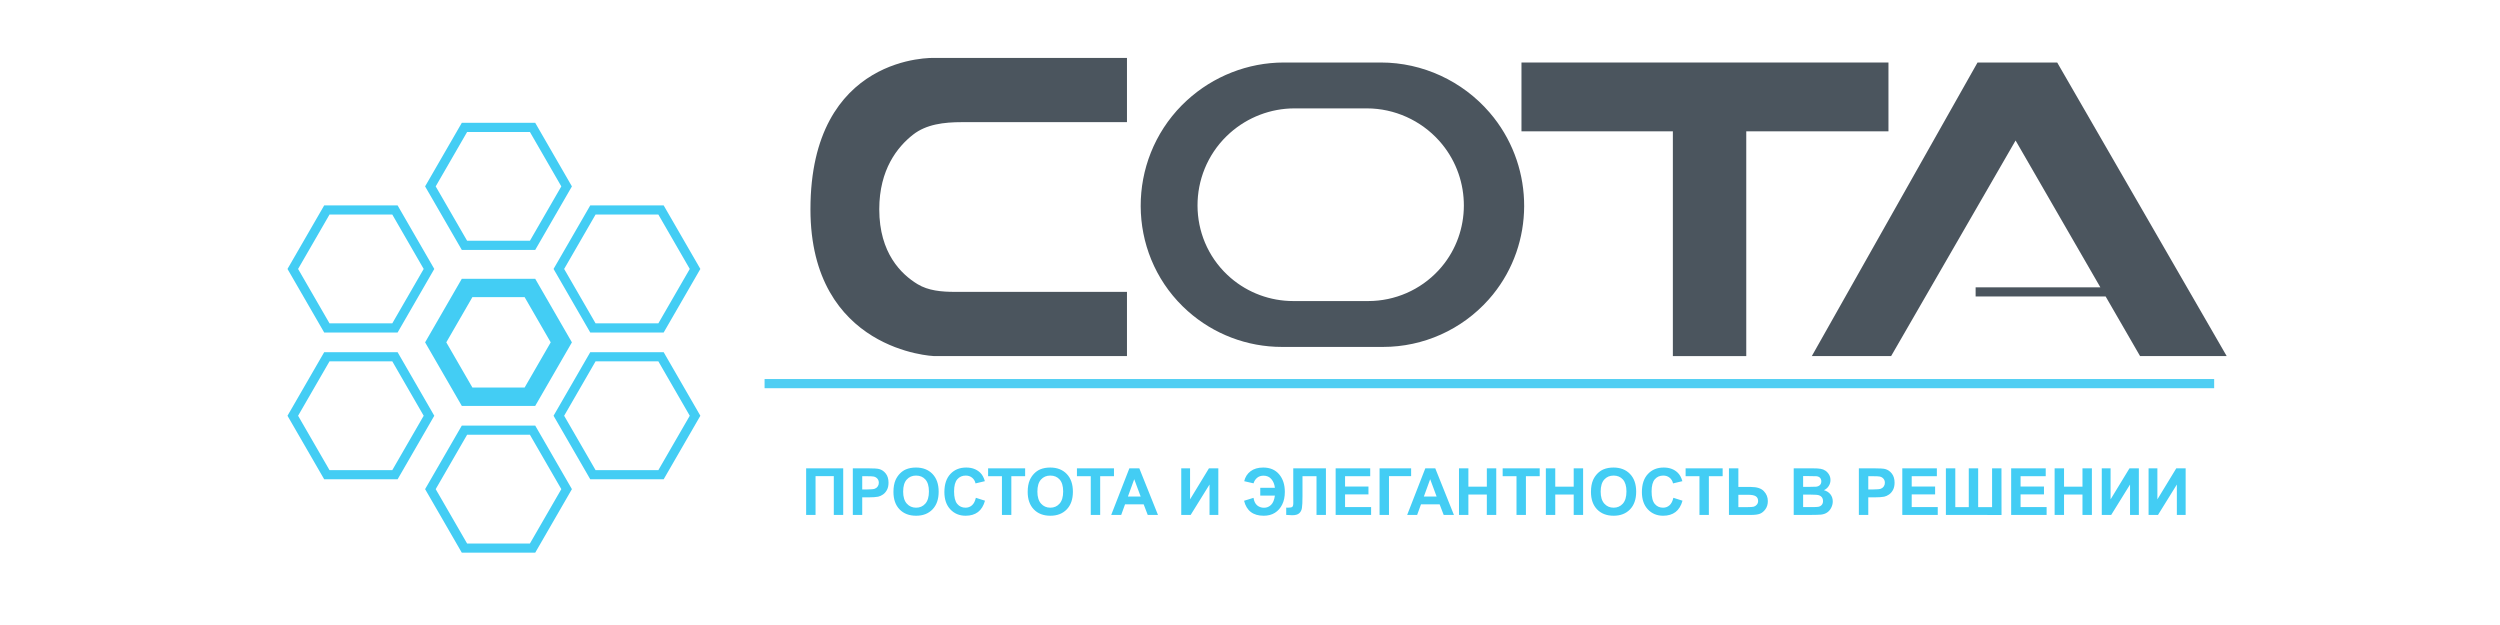 <svg xmlns="http://www.w3.org/2000/svg" width="200" height="50" viewBox="0 0 200 50" fill="none"><path d="M26.148 16.798L31.596 16.798L34.319 21.516L31.596 26.234L26.148 26.234L23.423 21.516L26.148 16.798Z" stroke="#43CDF4" stroke-width="0.734"></path><path d="M47.433 16.798L52.881 16.798L55.605 21.516L52.881 26.234L47.433 26.234L44.708 21.516L47.433 16.798Z" stroke="#43CDF4" stroke-width="0.734"></path><path d="M37.157 10.192L42.605 10.192L45.329 14.911L42.605 19.628L37.157 19.628L34.432 14.911L37.157 10.192Z" stroke="#43CDF4" stroke-width="0.734"></path><path d="M37.157 34.413L42.605 34.413L45.329 39.131L42.605 43.849L37.157 43.849L34.432 39.131L37.157 34.413Z" stroke="#43CDF4" stroke-width="0.734"></path><path d="M26.148 28.541L31.596 28.541L34.319 33.26L31.596 37.977L26.148 37.977L23.423 33.26L26.148 28.541Z" stroke="#43CDF4" stroke-width="0.734"></path><path d="M47.433 28.541L52.881 28.541L55.605 33.26L52.881 37.977L47.433 37.977L44.708 33.26L47.433 28.541Z" stroke="#43CDF4" stroke-width="0.734"></path><path d="M37.368 23.036L42.393 23.036L44.905 27.388L42.393 31.738L37.368 31.738L34.856 27.388L37.368 23.036Z" stroke="#43CDF4" stroke-width="1.468"></path><path d="M151.077 28.121H145.573L158.417 5.368H164.364L177.5 28.121H171.418L168.663 23.351L161.247 10.506L151.077 28.121Z" fill="#4B555E"></path><path d="M168.663 23.351L161.247 10.506L151.077 28.121H145.573L158.417 5.368H164.364L177.5 28.121H171.418L168.663 23.351ZM168.663 23.351H158.05" stroke="#4B555E" stroke-width="0.734"></path><path d="M122.085 10.139V5.368H150.71V10.139H139.334V28.121H134.196V10.139H122.085Z" fill="#4B555E" stroke="#4B555E" stroke-width="0.734"></path><path d="M110.479 5.001C113.805 5.001 116.991 6.478 119.162 8.995L119.499 9.404C122.758 13.554 122.754 19.466 119.43 23.567L119.087 23.97C116.94 26.377 113.868 27.754 110.643 27.754H102.552C99.771 27.754 97.095 26.732 95.027 24.892L94.621 24.513C90.148 20.123 90.146 12.885 94.542 8.427L94.954 8.031C97.059 6.1 99.833 5.002 102.701 5.001H110.479ZM103.553 8.671C101.657 8.671 99.821 9.379 98.408 10.63L98.132 10.887C95.016 13.93 95.016 18.993 98.187 21.989L98.459 22.235C99.847 23.426 101.619 24.084 103.456 24.084H109.458C111.594 24.084 113.633 23.194 115.084 21.627L115.328 21.35C117.694 18.534 117.696 14.396 115.376 11.546L115.136 11.265C113.668 9.627 111.555 8.672 109.353 8.671H103.553Z" fill="#4B555E"></path><path d="M89.791 9.405V5.001H74.744C74.744 5.001 65.203 4.634 65.203 16.745C65.203 27.754 74.744 28.121 74.744 28.121H89.791V23.717H76.416C75.305 23.717 74.169 23.624 73.218 23.049C71.823 22.206 69.974 20.4 69.974 16.745C69.974 13.424 71.5 11.511 72.826 10.477C73.98 9.576 75.488 9.405 76.952 9.405H89.791Z" fill="#4B555E" stroke="#4B555E" stroke-width="0.734"></path><path d="M61.166 30.69H177.133" stroke="#4FCEF3" stroke-width="0.734"></path><path d="M64.491 37.466H67.457V41.195H66.704V38.092H65.244V41.195H64.491V37.466ZM68.225 41.195V37.466H69.433C69.891 37.466 70.19 37.485 70.329 37.522C70.542 37.578 70.721 37.7 70.865 37.888C71.01 38.075 71.082 38.317 71.082 38.613C71.082 38.842 71.04 39.035 70.957 39.191C70.874 39.347 70.768 39.47 70.639 39.559C70.512 39.648 70.382 39.706 70.25 39.735C70.07 39.771 69.81 39.788 69.469 39.788H68.978V41.195H68.225ZM68.978 38.097V39.155H69.39C69.687 39.155 69.885 39.136 69.985 39.097C70.085 39.058 70.163 38.997 70.219 38.913C70.277 38.83 70.306 38.734 70.306 38.623C70.306 38.488 70.266 38.376 70.186 38.288C70.107 38.2 70.006 38.145 69.884 38.122C69.794 38.105 69.613 38.097 69.342 38.097H68.978ZM71.476 39.353C71.476 38.974 71.533 38.655 71.646 38.397C71.731 38.207 71.846 38.037 71.992 37.886C72.14 37.735 72.301 37.623 72.475 37.55C72.708 37.452 72.976 37.403 73.279 37.403C73.829 37.403 74.268 37.573 74.597 37.914C74.927 38.255 75.093 38.729 75.093 39.336C75.093 39.938 74.929 40.409 74.602 40.75C74.275 41.089 73.837 41.259 73.29 41.259C72.735 41.259 72.294 41.09 71.967 40.752C71.639 40.413 71.476 39.947 71.476 39.353ZM72.252 39.328C72.252 39.75 72.349 40.071 72.544 40.29C72.739 40.507 72.987 40.615 73.287 40.615C73.587 40.615 73.833 40.508 74.025 40.292C74.218 40.075 74.314 39.75 74.314 39.318C74.314 38.891 74.22 38.572 74.032 38.361C73.846 38.151 73.597 38.046 73.287 38.046C72.977 38.046 72.727 38.153 72.537 38.367C72.347 38.579 72.252 38.899 72.252 39.328ZM78.069 39.824L78.799 40.056C78.687 40.462 78.5 40.765 78.239 40.964C77.98 41.16 77.65 41.259 77.25 41.259C76.755 41.259 76.348 41.09 76.029 40.752C75.71 40.413 75.551 39.95 75.551 39.364C75.551 38.743 75.711 38.261 76.031 37.919C76.352 37.575 76.773 37.403 77.296 37.403C77.752 37.403 78.122 37.537 78.407 37.807C78.577 37.966 78.704 38.195 78.789 38.494L78.043 38.672C77.999 38.478 77.907 38.326 77.766 38.214C77.627 38.102 77.457 38.046 77.257 38.046C76.981 38.046 76.756 38.145 76.583 38.344C76.412 38.542 76.326 38.864 76.326 39.308C76.326 39.779 76.411 40.115 76.581 40.315C76.75 40.515 76.971 40.615 77.242 40.615C77.442 40.615 77.614 40.551 77.758 40.424C77.903 40.297 78.006 40.097 78.069 39.824ZM80.155 41.195V38.097H79.048V37.466H82.011V38.097H80.907V41.195H80.155ZM82.215 39.353C82.215 38.974 82.272 38.655 82.385 38.397C82.47 38.207 82.585 38.037 82.731 37.886C82.879 37.735 83.04 37.623 83.215 37.55C83.447 37.452 83.715 37.403 84.018 37.403C84.568 37.403 85.007 37.573 85.336 37.914C85.666 38.255 85.832 38.729 85.832 39.336C85.832 39.938 85.668 40.409 85.341 40.75C85.014 41.089 84.576 41.259 84.028 41.259C83.474 41.259 83.033 41.09 82.706 40.752C82.379 40.413 82.215 39.947 82.215 39.353ZM82.991 39.328C82.991 39.75 83.088 40.071 83.283 40.29C83.478 40.507 83.726 40.615 84.026 40.615C84.326 40.615 84.572 40.508 84.764 40.292C84.957 40.075 85.053 39.75 85.053 39.318C85.053 38.891 84.959 38.572 84.771 38.361C84.585 38.151 84.336 38.046 84.026 38.046C83.716 38.046 83.466 38.153 83.276 38.367C83.086 38.579 82.991 38.899 82.991 39.328ZM87.261 41.195V38.097H86.155V37.466H89.118V38.097H88.014V41.195H87.261ZM92.638 41.195H91.819L91.494 40.348H90.003L89.696 41.195H88.897L90.349 37.466H91.145L92.638 41.195ZM91.252 39.72L90.738 38.336L90.235 39.72H91.252ZM94.5 37.466H95.205V39.949L96.716 37.466H97.466V41.195H96.762V38.761L95.253 41.195H94.5V37.466ZM100.821 39.023H101.991C101.961 38.745 101.867 38.514 101.711 38.331C101.557 38.146 101.347 38.054 101.081 38.054C100.879 38.054 100.709 38.11 100.572 38.222C100.435 38.334 100.338 38.482 100.282 38.667L99.537 38.496C99.613 38.166 99.781 37.901 100.04 37.703C100.301 37.503 100.641 37.403 101.058 37.403C101.6 37.403 102.024 37.583 102.33 37.944C102.635 38.304 102.787 38.773 102.787 39.351C102.787 39.744 102.716 40.083 102.574 40.366C102.433 40.649 102.239 40.869 101.991 41.025C101.744 41.181 101.445 41.259 101.096 41.259C100.246 41.259 99.723 40.859 99.526 40.061L100.282 39.827C100.321 40.096 100.417 40.296 100.569 40.427C100.724 40.556 100.908 40.62 101.121 40.62C101.342 40.62 101.53 40.543 101.686 40.389C101.844 40.234 101.945 39.988 101.991 39.649H100.821V39.023ZM103.461 37.466H106.074V41.195H105.321V38.097H104.199V39.689C104.199 40.145 104.184 40.464 104.153 40.646C104.123 40.825 104.048 40.966 103.929 41.068C103.812 41.168 103.628 41.218 103.377 41.218C103.289 41.218 103.129 41.209 102.897 41.193V40.61L103.065 40.613C103.222 40.613 103.328 40.591 103.383 40.549C103.437 40.507 103.464 40.402 103.464 40.236L103.461 39.595V37.466ZM106.852 41.195V37.466H109.617V38.097H107.605V38.924H109.477V39.552H107.605V40.567H109.688V41.195H106.852ZM110.365 37.466H112.89V38.092H111.118V41.195H110.365V37.466ZM116.314 41.195H115.495L115.17 40.348H113.679L113.371 41.195H112.573L114.025 37.466H114.821L116.314 41.195ZM114.928 39.72L114.414 38.336L113.91 39.72H114.928ZM116.719 41.195V37.466H117.471V38.934H118.947V37.466H119.7V41.195H118.947V39.565H117.471V41.195H116.719ZM121.32 41.195V38.097H120.213V37.466H123.177V38.097H122.073V41.195H121.32ZM123.668 41.195V37.466H124.421V38.934H125.896V37.466H126.649V41.195H125.896V39.565H124.421V41.195H123.668ZM127.277 39.353C127.277 38.974 127.334 38.655 127.447 38.397C127.532 38.207 127.647 38.037 127.793 37.886C127.941 37.735 128.102 37.623 128.277 37.55C128.509 37.452 128.777 37.403 129.08 37.403C129.63 37.403 130.069 37.573 130.398 37.914C130.729 38.255 130.894 38.729 130.894 39.336C130.894 39.938 130.73 40.409 130.403 40.75C130.076 41.089 129.638 41.259 129.091 41.259C128.536 41.259 128.095 41.09 127.768 40.752C127.441 40.413 127.277 39.947 127.277 39.353ZM128.053 39.328C128.053 39.75 128.15 40.071 128.345 40.29C128.54 40.507 128.788 40.615 129.088 40.615C129.388 40.615 129.634 40.508 129.826 40.292C130.019 40.075 130.116 39.75 130.116 39.318C130.116 38.891 130.021 38.572 129.833 38.361C129.647 38.151 129.398 38.046 129.088 38.046C128.778 38.046 128.528 38.153 128.338 38.367C128.148 38.579 128.053 38.899 128.053 39.328ZM133.87 39.824L134.6 40.056C134.488 40.462 134.301 40.765 134.04 40.964C133.781 41.16 133.451 41.259 133.051 41.259C132.556 41.259 132.149 41.09 131.83 40.752C131.511 40.413 131.352 39.95 131.352 39.364C131.352 38.743 131.512 38.261 131.833 37.919C132.153 37.575 132.574 37.403 133.097 37.403C133.553 37.403 133.923 37.537 134.208 37.807C134.378 37.966 134.505 38.195 134.59 38.494L133.844 38.672C133.8 38.478 133.708 38.326 133.567 38.214C133.428 38.102 133.259 38.046 133.059 38.046C132.782 38.046 132.557 38.145 132.384 38.344C132.213 38.542 132.128 38.864 132.128 39.308C132.128 39.779 132.212 40.115 132.382 40.315C132.551 40.515 132.772 40.615 133.043 40.615C133.243 40.615 133.415 40.551 133.56 40.424C133.704 40.297 133.807 40.097 133.87 39.824ZM135.956 41.195V38.097H134.849V37.466H137.812V38.097H136.709V41.195H135.956ZM138.316 37.466H139.069V38.957H140.076C140.551 38.957 140.894 39.068 141.106 39.29C141.32 39.512 141.427 39.778 141.427 40.089C141.427 40.343 141.362 40.559 141.234 40.737C141.105 40.915 140.957 41.036 140.791 41.101C140.627 41.164 140.388 41.195 140.076 41.195H138.316V37.466ZM139.069 40.569H139.802C140.039 40.569 140.203 40.558 140.295 40.536C140.387 40.513 140.468 40.46 140.539 40.379C140.612 40.297 140.649 40.197 140.649 40.078C140.649 39.907 140.587 39.782 140.463 39.702C140.341 39.622 140.131 39.582 139.835 39.582H139.069V40.569ZM143.497 37.466H144.988C145.283 37.466 145.503 37.479 145.647 37.504C145.793 37.528 145.922 37.579 146.036 37.657C146.151 37.735 146.247 37.839 146.323 37.97C146.4 38.099 146.438 38.244 146.438 38.405C146.438 38.579 146.39 38.74 146.295 38.886C146.202 39.031 146.075 39.141 145.914 39.214C146.141 39.28 146.316 39.392 146.438 39.552C146.56 39.711 146.621 39.899 146.621 40.114C146.621 40.284 146.581 40.449 146.501 40.61C146.423 40.769 146.316 40.898 146.178 40.994C146.043 41.089 145.875 41.148 145.675 41.17C145.549 41.183 145.247 41.192 144.767 41.195H143.497V37.466ZM144.25 38.087V38.949H144.744C145.037 38.949 145.219 38.945 145.291 38.936C145.419 38.921 145.52 38.877 145.593 38.804C145.668 38.73 145.705 38.632 145.705 38.512C145.705 38.396 145.673 38.303 145.609 38.232C145.546 38.159 145.452 38.115 145.326 38.099C145.252 38.091 145.037 38.087 144.683 38.087H144.25ZM144.25 39.57V40.567H144.947C145.219 40.567 145.391 40.559 145.464 40.544C145.575 40.524 145.666 40.474 145.736 40.396C145.807 40.317 145.843 40.211 145.843 40.078C145.843 39.967 145.815 39.872 145.761 39.794C145.707 39.716 145.628 39.659 145.525 39.623C145.423 39.587 145.201 39.57 144.858 39.57H144.25ZM148.709 41.195V37.466H149.917C150.375 37.466 150.674 37.485 150.813 37.522C151.026 37.578 151.205 37.7 151.349 37.888C151.494 38.075 151.566 38.317 151.566 38.613C151.566 38.842 151.524 39.035 151.441 39.191C151.358 39.347 151.252 39.47 151.123 39.559C150.996 39.648 150.866 39.706 150.734 39.735C150.554 39.771 150.294 39.788 149.953 39.788H149.462V41.195H148.709ZM149.462 38.097V39.155H149.874C150.171 39.155 150.369 39.136 150.469 39.097C150.569 39.058 150.647 38.997 150.703 38.913C150.761 38.83 150.79 38.734 150.79 38.623C150.79 38.488 150.75 38.376 150.67 38.288C150.591 38.2 150.49 38.145 150.368 38.122C150.278 38.105 150.097 38.097 149.826 38.097H149.462ZM152.184 41.195V37.466H154.949V38.097H152.937V38.924H154.809V39.552H152.937V40.567H155.02V41.195H152.184ZM155.671 37.466H156.424V40.569H157.502V37.466H158.253V40.569H159.367V37.466H160.117L160.122 41.198L155.671 41.195V37.466ZM160.893 41.195V37.466H163.658V38.097H161.646V38.924H163.518V39.552H161.646V40.567H163.729V41.195H160.893ZM164.37 41.195V37.466H165.123V38.934H166.598V37.466H167.351V41.195H166.598V39.565H165.123V41.195H164.37ZM168.142 37.466H168.847V39.949L170.358 37.466H171.108V41.195H170.403V38.761L168.895 41.195H168.142V37.466ZM171.886 37.466H172.591V39.949L174.102 37.466H174.852V41.195H174.148V38.761L172.639 41.195H171.886V37.466Z" fill="#43CDF4"></path></svg>